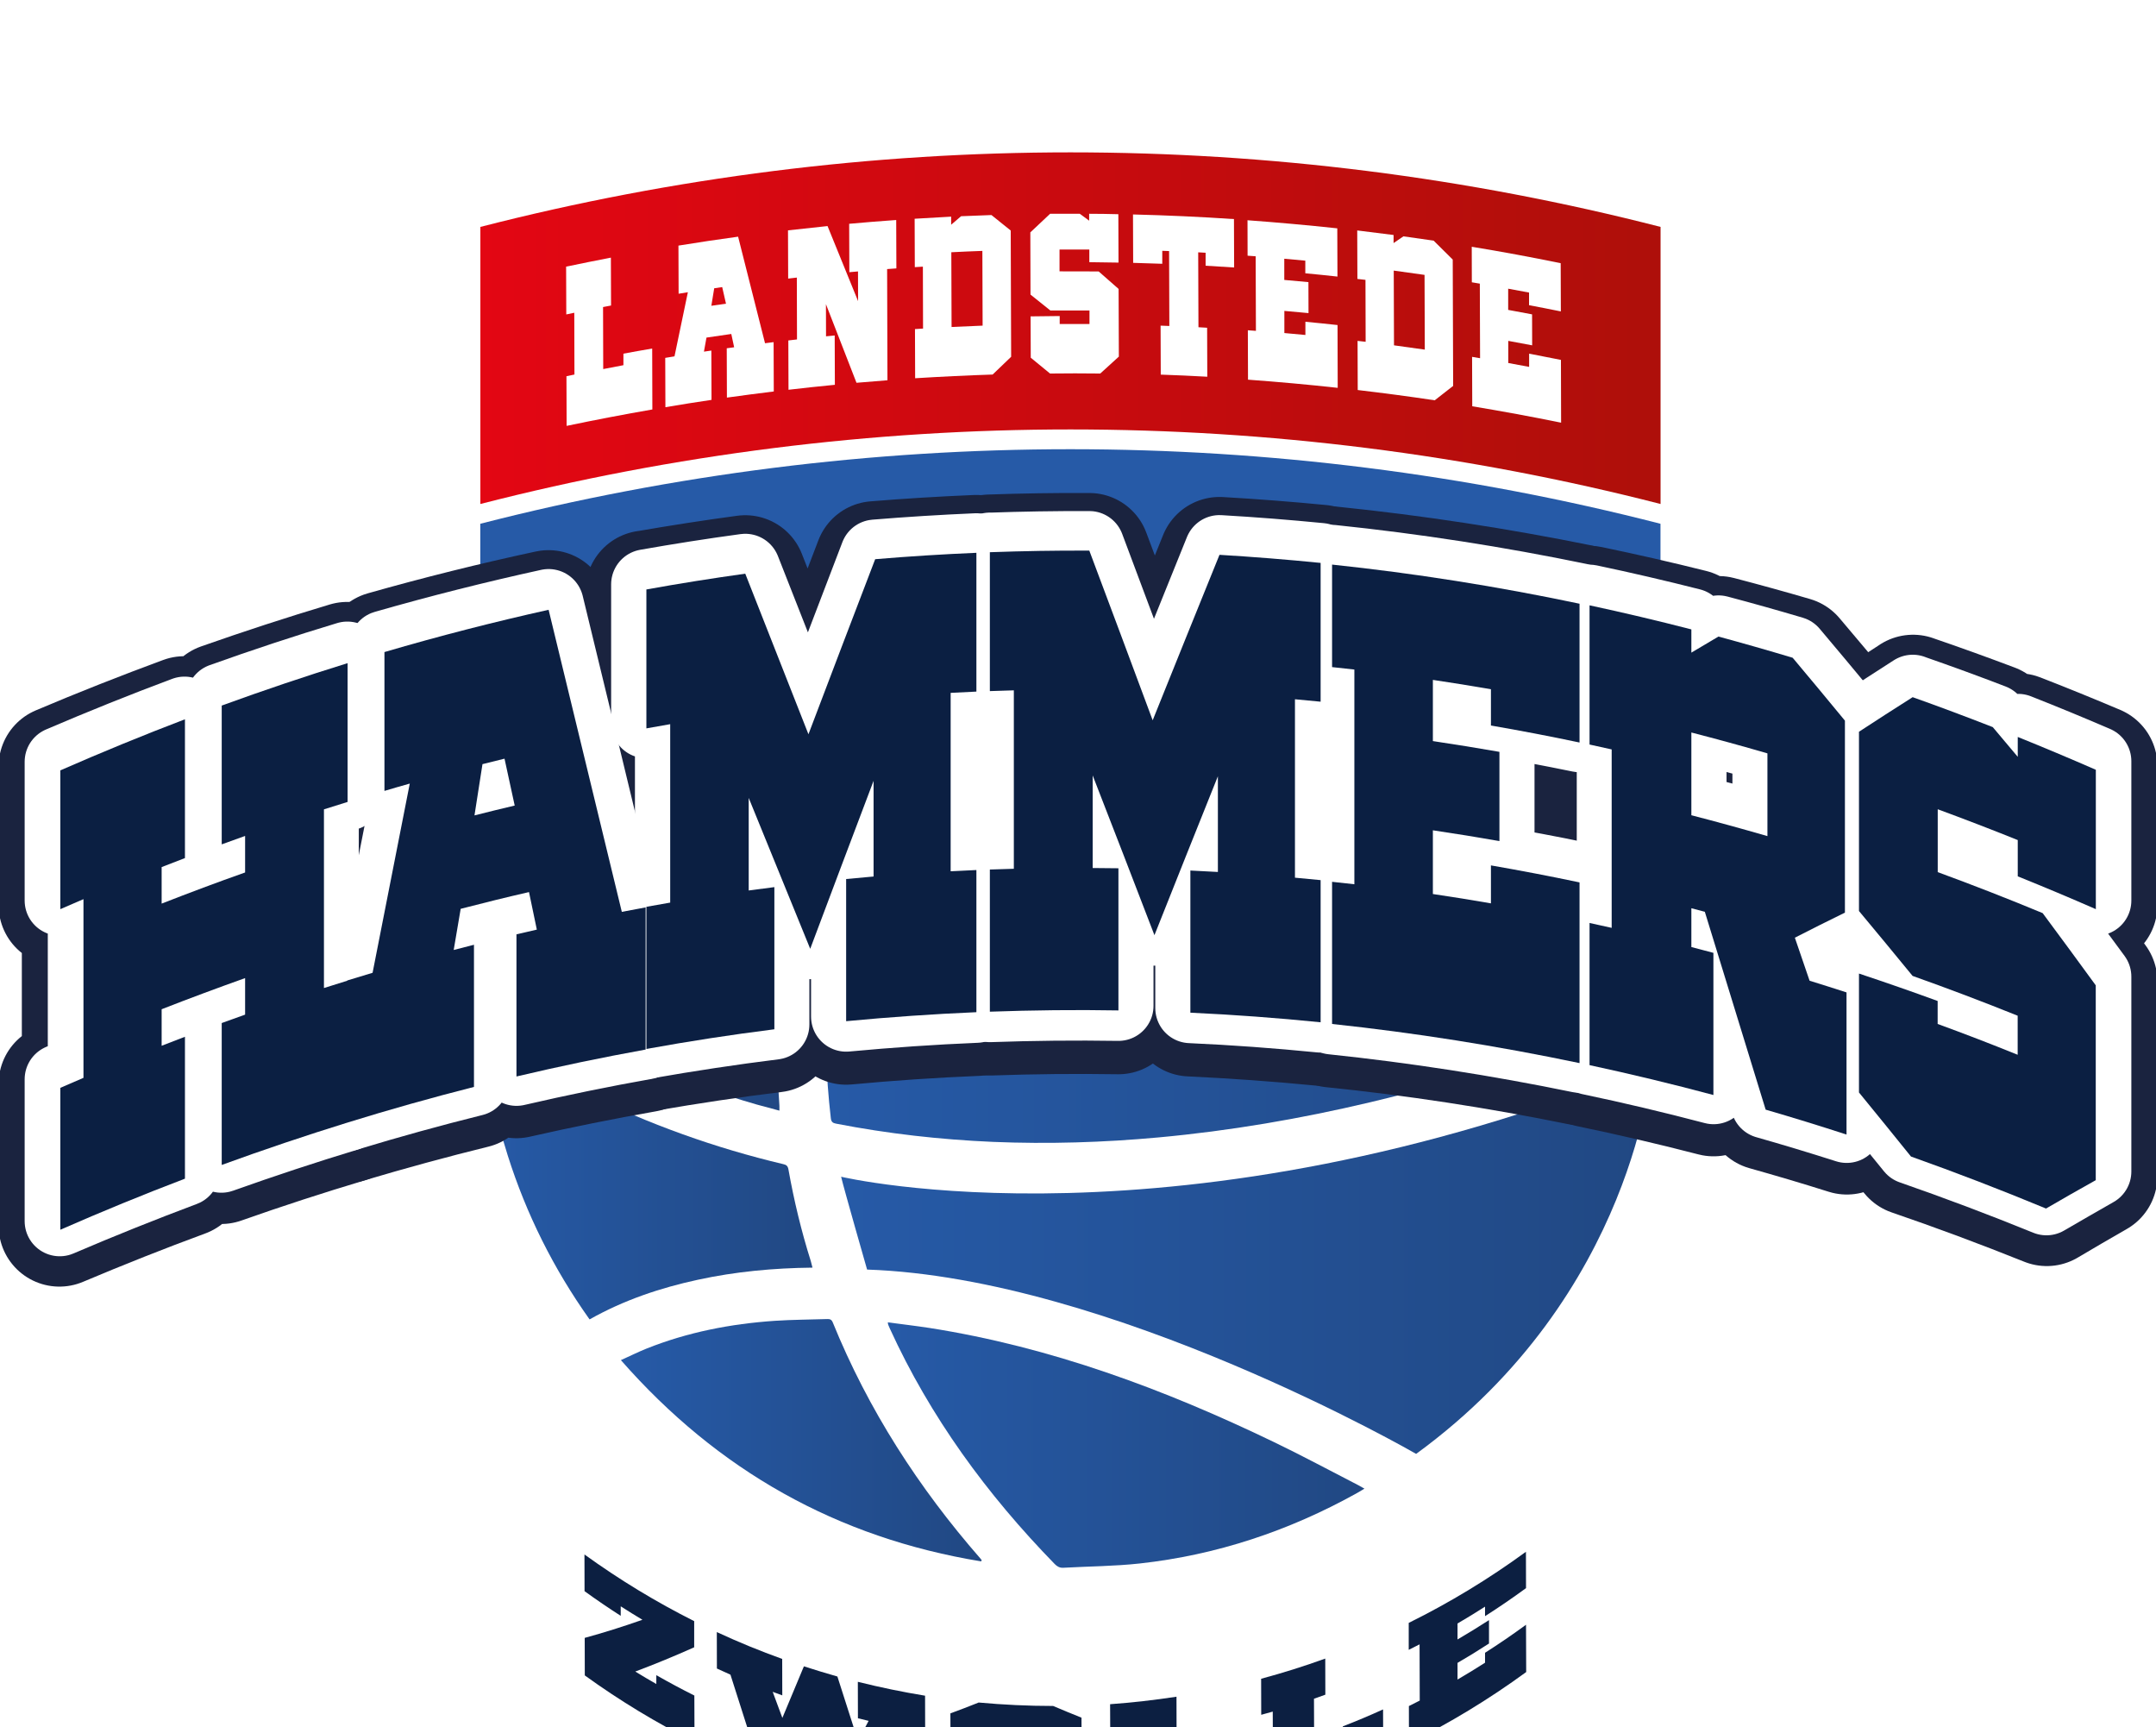 <?xml version="1.0" encoding="UTF-8"?>
<svg id="Laag_1" data-name="Laag 1" xmlns="http://www.w3.org/2000/svg" xmlns:xlink="http://www.w3.org/1999/xlink" viewBox="0 0 256.23 205.2">
  <defs>
    <style>
      .cls-1 {
        fill: #0c1f41;
      }

      .cls-2, .cls-3, .cls-4 {
        fill: #fff;
      }

      .cls-5 {
        fill: url(#Naamloos_verloop_118);
      }

      .cls-6 {
        fill: url(#Nieuwe_verloopstaal_2-5);
      }

      .cls-7 {
        fill: url(#Nieuwe_verloopstaal_2-2);
      }

      .cls-8 {
        stroke: #1a233f;
        stroke-width: 14.45px;
      }

      .cls-8, .cls-9 {
        fill: #0b1f42;
      }

      .cls-8, .cls-4 {
        stroke-linecap: round;
        stroke-linejoin: round;
      }

      .cls-3 {
        filter: url(#drop-shadow-1);
      }

      .cls-10 {
        fill: url(#Nieuwe_verloopstaal_2-3);
      }

      .cls-11 {
        fill: url(#Nieuwe_verloopstaal_2-6);
      }

      .cls-12 {
        fill: url(#Nieuwe_verloopstaal_2-4);
      }

      .cls-13 {
        fill: #265aa7;
      }

      .cls-14 {
        fill: url(#Nieuwe_verloopstaal_2);
      }

      .cls-4 {
        stroke: #fff;
        stroke-width: 8.34px;
      }
    </style>
    <filter id="drop-shadow-1" filterUnits="userSpaceOnUse">
      <feOffset dx="0" dy="0"/>
      <feGaussianBlur result="blur" stdDeviation="3.84"/>
      <feFlood flood-color="#1d1d1b" flood-opacity=".75"/>
      <feComposite in2="blur" operator="in"/>
      <feComposite in="SourceGraphic"/>
    </filter>
    <linearGradient id="Nieuwe_verloopstaal_2" data-name="Nieuwe verloopstaal 2" x1="98.14" y1="105.58" x2="197.26" y2="105.58" gradientUnits="userSpaceOnUse">
      <stop offset="0" stop-color="#265aa7"/>
      <stop offset="1" stop-color="#214883"/>
    </linearGradient>
    <linearGradient id="Nieuwe_verloopstaal_2-2" data-name="Nieuwe verloopstaal 2" x1="57.13" y1="106.97" x2="92.86" y2="106.97" xlink:href="#Nieuwe_verloopstaal_2"/>
    <linearGradient id="Nieuwe_verloopstaal_2-3" data-name="Nieuwe verloopstaal 2" x1="105.51" y1="171.69" x2="162.16" y2="171.69" xlink:href="#Nieuwe_verloopstaal_2"/>
    <linearGradient id="Nieuwe_verloopstaal_2-4" data-name="Nieuwe verloopstaal 2" x1="57.37" y1="139.62" x2="96.55" y2="139.62" xlink:href="#Nieuwe_verloopstaal_2"/>
    <linearGradient id="Nieuwe_verloopstaal_2-5" data-name="Nieuwe verloopstaal 2" x1="73.79" y1="171.12" x2="116.67" y2="171.12" xlink:href="#Nieuwe_verloopstaal_2"/>
    <linearGradient id="Nieuwe_verloopstaal_2-6" data-name="Nieuwe verloopstaal 2" x1="99.96" y1="149.7" x2="196.28" y2="149.7" xlink:href="#Nieuwe_verloopstaal_2"/>
    <linearGradient id="Naamloos_verloop_118" data-name="Naamloos verloop 118" x1="57.09" y1="38.99" x2="197.35" y2="38.99" gradientUnits="userSpaceOnUse">
      <stop offset="0" stop-color="#e30613"/>
      <stop offset="1" stop-color="#ae0f0a"/>
    </linearGradient>
  </defs>
  <g>
    <path class="cls-3" d="M203.15,117.09V20.25s-35.33-8.63-76.03-8.63c-43.73,0-70.99,8.21-77.13,9.52h0v18.63h0s.11,73.77,.11,73.77h.1c-.06,1.2-.09,2.41-.09,3.62,0,42.25,34.25,76.49,76.49,76.49s76.46-34.51,76.49-76.49"/>
    <path class="cls-13" d="M197.34,128.62c-46.01-13.1-94.25-14.39-140.26-3.86V62.23c46.01-11.81,94.25-11.81,140.26,0v66.39Z"/>
    <g>
      <path class="cls-14" d="M98.86,111.15c.57,.05,1.11,.1,1.66,.14,5.31,.39,10.51-.3,15.63-1.64,10.51-2.74,19.73-7.92,28.04-14.83,2.72-2.26,5.28-4.7,8.04-6.91,5.96-4.77,12.54-8.43,19.88-10.62,3.73-1.12,7.54-1.76,11.43-1.92,.41-.02,.65,.12,.88,.45,5.99,8.53,9.94,17.9,11.77,28.17,.89,5,1.19,10.03,1.02,15.1-.02,.53-.18,.79-.68,.99-10.95,4.44-22.14,8.14-33.64,10.87-8.31,1.97-16.71,3.41-25.22,4.19-6.54,.6-13.09,.8-19.65,.53-6.27-.27-12.5-.97-18.67-2.17-.38-.07-.56-.21-.61-.64-.59-5.09-.75-10.2-.46-15.31,.11-1.99,.32-3.98,.49-5.96,.01-.13,.05-.25,.08-.43Z"/>
      <path class="cls-7" d="M92.64,131.96c-.93-.25-1.82-.48-2.71-.73-9.05-2.6-17.66-6.23-25.57-11.38-2.37-1.54-4.57-3.33-6.85-5-.29-.21-.39-.46-.38-.82,.34-10.7,2.98-20.79,7.93-30.28,.29-.55,.6-1.1,.96-1.77,.12,.28,.19,.46,.26,.63,2.38,6.19,5.57,11.9,10.07,16.82,4.37,4.78,9.57,8.29,15.78,10.25,.79,.25,.79,.26,.69,1.1-.48,4.25-.71,8.52-.61,12.8,.06,2.6,.28,5.2,.42,7.8,0,.17,0,.33,0,.58Z"/>
      <path class="cls-10" d="M105.51,157.11c1.7,.23,3.34,.42,4.97,.67,14.38,2.26,27.86,7.26,40.91,13.55,3.37,1.62,6.67,3.4,10,5.11,.23,.12,.45,.25,.77,.43-.37,.22-.66,.39-.95,.56-8.04,4.46-16.6,7.32-25.75,8.33-3.01,.33-6.06,.34-9.1,.51-.41,.02-.71-.14-1-.43-8.06-8.27-14.8-17.47-19.62-28.02-.06-.14-.13-.28-.18-.42-.02-.05-.02-.11-.05-.29Z"/>
      <path class="cls-12" d="M70.06,156.75c-4.27-6.01-7.5-12.47-9.71-19.44-1.52-4.79-2.51-9.68-2.97-14.83,.42,.29,.72,.51,1.03,.72,7.03,4.93,14.67,8.67,22.74,11.57,3.92,1.41,7.91,2.59,11.96,3.55,.36,.08,.52,.23,.59,.62,.66,3.69,1.53,7.32,2.66,10.9,.07,.23,.12,.47,.2,.77-4.62,.05-9.15,.47-13.62,1.44-4.48,.97-8.79,2.41-12.87,4.71Z"/>
      <path class="cls-6" d="M116.6,185.51c-17.09-2.8-31.29-10.78-42.81-23.91,1.07-.48,2.03-.96,3.02-1.36,4.9-1.96,10.01-2.95,15.25-3.31,2.08-.14,4.18-.14,6.26-.21,.32-.01,.51,.06,.65,.4,4.22,10.38,10.21,19.66,17.57,28.08,.05,.05,.08,.12,.13,.18-.02,.04-.05,.09-.07,.13Z"/>
      <path class="cls-11" d="M99.96,139.81s40,9.54,96.33-13.16c0,0-1.94,27.11-27.99,46.09,0,0-36.2-20.92-65.25-21.9,0,0-2.74-9.54-3.09-11.04Z"/>
    </g>
    <path class="cls-5" d="M197.35,59.88c-46.01-11.81-94.25-11.81-140.26,0V26.96c46.01-11.81,94.25-11.81,140.26,0,0,10.98,0,21.95,0,32.93Z"/>
    <g>
      <path class="cls-2" d="M67.29,31.68c1.77-.37,3.54-.73,5.31-1.07,0,1.9,.01,3.79,.02,5.69-.32,.06-.63,.12-.95,.18,0,2.46,.02,4.91,.02,7.37,.8-.16,1.6-.31,2.4-.46,0-.46,0-.91,0-1.37,1.14-.21,2.28-.42,3.42-.61,0,2.41,.02,4.83,.02,7.24-3.4,.59-6.8,1.24-10.19,1.95,0-1.97-.01-3.93-.02-5.9,.32-.07,.63-.13,.95-.2,0-2.45-.02-4.9-.02-7.34-.32,.07-.63,.13-.95,.2,0-1.9-.01-3.79-.02-5.69Z"/>
      <path class="cls-2" d="M80.63,29.18c2.36-.38,4.72-.74,7.09-1.06,1.06,4.22,2.13,8.44,3.2,12.66,.34-.04,.68-.09,1.02-.13,0,1.95,.01,3.91,.02,5.86-1.86,.23-3.71,.47-5.57,.73,0-1.95-.01-3.91-.02-5.86,.29-.04,.59-.08,.88-.12-.11-.53-.23-1.05-.34-1.58-.98,.14-1.97,.28-2.95,.43-.1,.56-.2,1.11-.3,1.67,.29-.04,.58-.09,.88-.13,0,1.95,.01,3.91,.02,5.86-1.83,.27-3.66,.56-5.48,.87,0-1.95-.01-3.91-.02-5.86,.36-.06,.73-.12,1.1-.18,.53-2.54,1.06-5.08,1.59-7.62-.37,.06-.73,.12-1.1,.18,0-1.91-.01-3.81-.02-5.72Zm4.25,5.07c-.11,.69-.23,1.39-.34,2.08,.58-.09,1.16-.17,1.74-.25-.15-.66-.3-1.31-.45-1.97-.32,.05-.64,.09-.95,.14Z"/>
      <path class="cls-2" d="M100.92,26.59c1.86-.17,3.73-.32,5.59-.45,0,1.92,.01,3.83,.02,5.75-.37,.03-.74,.05-1.1,.08,.01,4.4,.03,8.81,.04,13.21-1.23,.09-2.46,.19-3.68,.3-1.21-3.12-2.42-6.24-3.63-9.34,0,1.27,0,2.55,.01,3.82,.34-.03,.68-.07,1.03-.1,0,1.95,.01,3.91,.02,5.86-1.84,.18-3.67,.37-5.51,.59,0-1.95-.01-3.91-.02-5.86,.34-.04,.68-.08,1.03-.12,0-2.45-.02-4.9-.02-7.35-.34,.04-.68,.08-1.03,.12,0-1.91-.01-3.82-.02-5.73,1.57-.18,3.13-.35,4.7-.51,1.21,2.97,2.42,5.94,3.63,8.92,0-1.18,0-2.35-.01-3.53-.34,.03-.69,.06-1.03,.09,0-1.92-.01-3.83-.02-5.75Z"/>
      <path class="cls-2" d="M108.7,25.99c1.45-.09,2.9-.17,4.34-.25,0,.32,0,.64,0,.96,.39-.34,.79-.68,1.18-1.01,1.2-.05,2.41-.1,3.61-.14,.76,.61,1.53,1.22,2.29,1.84,.02,5,.03,10,.05,15-.74,.7-1.47,1.4-2.2,2.11-3.07,.1-6.14,.25-9.21,.44,0-1.95-.01-3.89-.02-5.84,.32-.02,.64-.04,.96-.06,0-2.45-.02-4.91-.02-7.36-.32,.02-.64,.04-.96,.06,0-1.92-.01-3.83-.02-5.75Zm4.36,3.98c0,2.96,.02,5.92,.03,8.88,1.23-.06,2.46-.11,3.69-.16,0-2.96-.02-5.92-.03-8.88-1.23,.04-2.46,.1-3.69,.16Z"/>
      <path class="cls-2" d="M124.79,25.4c1.18-.01,2.36-.01,3.54,0,.37,.27,.74,.55,1.11,.82,0-.27,0-.55,0-.82,1.16,0,2.31,.02,3.47,.05,0,1.92,.01,3.83,.02,5.75-1.16-.02-2.31-.04-3.47-.05,0-.5,0-1,0-1.5-1.18,0-2.36,0-3.54,0,0,.86,0,1.73,0,2.59,1.55,0,3.1,0,4.65,.01,.79,.69,1.58,1.38,2.37,2.08,0,2.68,.02,5.36,.03,8.04-.73,.67-1.47,1.34-2.21,2.01-1.99-.02-3.98-.03-5.97,0-.76-.63-1.53-1.25-2.29-1.88,0-1.64-.01-3.27-.02-4.91,1.15-.02,2.31-.03,3.46-.04,0,.32,0,.63,0,.95,1.18,0,2.36,0,3.54,0,0-.54,0-1.07,0-1.61-1.55-.01-3.1-.01-4.65,0-.79-.63-1.58-1.26-2.36-1.89,0-2.46-.02-4.93-.02-7.39,.78-.74,1.57-1.48,2.35-2.21Z"/>
      <path class="cls-2" d="M134.64,25.48c4.01,.1,8.01,.28,12.01,.55,0,1.92,.01,3.83,.02,5.75-1.13-.07-2.26-.14-3.39-.21,0-.51,0-1.03,0-1.54-.29-.02-.59-.03-.88-.05,0,2.97,.02,5.94,.03,8.9,.34,.02,.69,.04,1.03,.06,0,1.94,.01,3.88,.02,5.82-1.84-.1-3.68-.19-5.53-.25,0-1.94-.01-3.88-.02-5.82,.35,.01,.69,.03,1.04,.04,0-2.97-.02-5.94-.03-8.9-.27-.01-.54-.02-.81-.03,0,.51,0,1.03,0,1.54-1.15-.04-2.31-.08-3.46-.11,0-1.92-.01-3.83-.02-5.75Z"/>
      <path class="cls-2" d="M148.27,26.17c3.56,.26,7.11,.58,10.66,.96,0,1.91,.01,3.82,.02,5.73-1.27-.14-2.55-.27-3.82-.39,0-.5,0-1,0-1.5-.83-.08-1.67-.16-2.5-.23,0,.84,0,1.68,0,2.52,.96,.08,1.91,.17,2.87,.26,0,1.23,0,2.45,.01,3.68-.96-.09-1.91-.18-2.87-.26,0,.88,0,1.75,0,2.63,.83,.07,1.67,.15,2.5,.23,0-.52,0-1.04,0-1.57,1.27,.12,2.55,.25,3.82,.39,0,2.49,.02,4.97,.02,7.46-3.55-.39-7.1-.71-10.66-.97,0-1.96-.01-3.91-.02-5.87,.32,.02,.64,.05,.96,.07,0-2.95-.02-5.91-.03-8.86-.32-.02-.64-.05-.96-.07,0-1.41,0-2.82-.01-4.23Z"/>
      <path class="cls-2" d="M161.3,27.38c1.44,.17,2.88,.35,4.32,.54,0,.32,0,.64,0,.96,.39-.27,.78-.53,1.17-.8,1.2,.16,2.39,.33,3.59,.51,.76,.75,1.51,1.5,2.27,2.25,.02,5,.03,10.01,.05,15.01-.73,.57-1.46,1.14-2.19,1.71-3.05-.46-6.1-.86-9.15-1.22,0-1.95-.01-3.9-.02-5.84,.32,.04,.64,.08,.96,.11,0-2.45-.02-4.91-.02-7.36-.32-.04-.64-.08-.96-.11,0-1.92-.01-3.83-.02-5.75Zm4.34,4.77c0,2.96,.02,5.92,.03,8.88,1.22,.16,2.44,.33,3.66,.51,0-2.96-.02-5.92-.03-8.88-1.22-.18-2.44-.35-3.66-.51Z"/>
      <path class="cls-2" d="M174.92,29.32c3.53,.58,7.05,1.23,10.56,1.95,0,1.91,.01,3.82,.02,5.73-1.26-.26-2.52-.5-3.78-.74,0-.5,0-1,0-1.5-.82-.16-1.65-.31-2.48-.46,0,.84,0,1.68,0,2.52,.95,.17,1.89,.35,2.84,.53,0,1.23,0,2.45,.01,3.68-.95-.18-1.89-.36-2.84-.53,0,.88,0,1.75,0,2.63,.83,.15,1.65,.3,2.48,.46,0-.52,0-1.04,0-1.57,1.26,.24,2.52,.49,3.78,.74,0,2.49,.02,4.97,.02,7.46-3.51-.72-7.03-1.36-10.56-1.95,0-1.96-.01-3.91-.02-5.87,.32,.05,.63,.11,.95,.16,0-2.95-.02-5.91-.03-8.86-.32-.05-.63-.11-.95-.16,0-1.41,0-2.82-.01-4.23Z"/>
    </g>
  </g>
  <g>
    <g>
      <path class="cls-8" d="M7.06,91.06c4.93-2.09,9.88-4.04,14.84-5.87v16.49c-.93,.34-1.85,.69-2.77,1.04v4.34c3.3-1.25,6.62-2.45,9.94-3.58v-4.34c-.93,.32-1.86,.64-2.78,.97,0-5.5,0-10.99,0-16.49,4.98-1.75,9.97-3.38,14.98-4.88,0,5.5,0,10.99,0,16.49-.94,.28-1.88,.57-2.82,.86,0,7.08,0,14.16,0,21.23,.94-.29,1.88-.57,2.82-.86,0,5.62,0,11.24,0,16.86-5.01,1.5-10,3.12-14.98,4.88,0-5.62,0-11.24,0-16.86,.93-.33,1.85-.65,2.78-.97v-4.34c-3.32,1.14-6.63,2.33-9.94,3.58v4.34c.92-.35,1.85-.7,2.77-1.04v16.86c-4.97,1.83-9.91,3.79-14.84,5.87,0-5.62,0-11.24,0-16.86,.92-.39,1.84-.77,2.76-1.15v-21.23c-.92,.38-1.84,.76-2.76,1.15,0-5.5,0-10.99,0-16.49Z"/>
      <path class="cls-8" d="M45.67,77.45c6.49-1.84,13-3.46,19.52-4.86,2.9,11.94,5.8,23.92,8.7,35.95,.94-.17,1.89-.34,2.83-.51,0,5.63,0,11.26,0,16.89-5.13,.9-10.25,1.93-15.36,3.09,0-5.63,0-11.26,0-16.89,.81-.18,1.61-.36,2.42-.54-.31-1.49-.62-2.98-.93-4.47-2.71,.6-5.42,1.25-8.12,1.93-.28,1.63-.55,3.26-.83,4.89,.81-.2,1.61-.41,2.42-.6,0,5.63,0,11.26,0,16.89-5.04,1.24-10.06,2.61-15.07,4.1v-16.89c1-.3,2-.59,3.01-.88,1.47-7.49,2.95-14.97,4.42-22.44-1,.27-2.01,.55-3.01,.84v-16.49Zm11.65,13.43c-.32,2.03-.63,4.06-.95,6.09,1.59-.39,3.19-.77,4.79-1.14-.4-1.86-.81-3.72-1.21-5.58-.88,.2-1.75,.41-2.63,.62Z"/>
      <path class="cls-8" d="M76.8,70.26c3.92-.68,7.84-1.29,11.77-1.82,2.5,6.34,5,12.71,7.51,19.11,2.64-6.96,5.29-13.89,7.93-20.78,4.01-.33,8.02-.57,12.03-.74v16.49c-1.02,.04-2.04,.09-3.06,.14v21.2c1.02-.05,2.04-.1,3.06-.14v16.89c-5.16,.21-10.32,.56-15.48,1.04,0-5.63,0-11.26,0-16.89,1.09-.1,2.17-.2,3.26-.29,0-3.79,0-7.58,0-11.37-2.51,6.61-5.02,13.26-7.53,19.93-2.44-6.02-4.88-12.01-7.32-17.96v11c1.02-.14,2.03-.26,3.05-.39v16.89c-5.08,.62-10.15,1.38-15.22,2.26,0-5.63,0-11.26,0-16.89,.94-.16,1.89-.33,2.83-.48,0-7.07,0-14.13,0-21.2-.94,.16-1.89,.32-2.83,.48,0-5.5,0-10.99,0-16.49Z"/>
      <path class="cls-8" d="M117.63,65.98c3.94-.14,7.88-.2,11.83-.18,2.51,6.69,5.02,13.4,7.53,20.15,2.65-6.59,5.3-13.15,7.94-19.68,4.01,.23,8.02,.54,12.02,.93,0,5.5,0,10.99,0,16.49-1.02-.1-2.03-.19-3.05-.28,0,7.07,0,14.13,0,21.2,1.02,.09,2.03,.18,3.05,.28,0,5.63,0,11.26,0,16.89-5.16-.5-10.32-.87-15.48-1.11,0-5.63,0-11.26,0-16.89,1.09,.05,2.18,.1,3.27,.17,0-3.79,0-7.58,0-11.37-2.51,6.26-5.03,12.56-7.54,18.89-2.44-6.36-4.89-12.68-7.34-18.98,0,3.67,0,7.34,0,11,1.02,0,2.04,.02,3.06,.03v16.89c-5.09-.08-10.19-.03-15.28,.15,0-5.63,0-11.26,0-16.89,.95-.03,1.9-.06,2.85-.09,0-7.07,0-14.13,0-21.2-.95,.02-1.9,.05-2.85,.09,0-5.5,0-10.99,0-16.49Z"/>
      <path class="cls-8" d="M158.31,67.4c9.83,1.01,19.64,2.51,29.42,4.49,0,5.5,0,10.99,0,16.49-3.51-.71-7.02-1.36-10.53-1.95,0-1.44,0-2.87,0-4.31-2.3-.38-4.6-.74-6.9-1.07,0,2.42,0,4.85,0,7.27,2.64,.38,5.28,.79,7.91,1.24,0,3.53,0,7.07,0,10.6-2.63-.45-5.27-.86-7.91-1.24,0,2.52,0,5.05,0,7.57,2.3,.33,4.6,.69,6.9,1.07,0-1.5,0-3.01,0-4.51,3.52,.59,7.03,1.24,10.53,1.95,0,7.16,0,14.31,0,21.47-9.77-1.99-19.59-3.49-29.42-4.49,0-5.63,0-11.26,0-16.89,.88,.09,1.77,.18,2.65,.28,0-8.5,0-17,0-25.51-.88-.1-1.77-.19-2.65-.28,0-4.06,0-8.12,0-12.18Z"/>
      <path class="cls-8" d="M188.93,72.08c4.04,.84,8.08,1.76,12.11,2.77v2.76c1.08-.65,2.15-1.3,3.23-1.94,2.95,.77,5.89,1.58,8.83,2.44,2.07,2.45,4.15,4.91,6.21,7.4,0,7.6,0,15.21,0,22.81-1.98,.99-3.97,2-5.96,3.04,.58,1.7,1.17,3.4,1.75,5.1,1.47,.44,2.93,.89,4.39,1.35,0,5.63,0,11.26,0,16.89-3.2-1.01-6.41-1.96-9.62-2.86-2.41-7.84-4.82-15.66-7.24-23.44-.53-.14-1.07-.27-1.6-.41v4.61c.87,.22,1.75,.44,2.62,.67,0,5.63,0,11.26,0,16.89-4.9-1.27-9.81-2.41-14.73-3.43,0-5.63,0-11.26,0-16.89,.88,.18,1.76,.37,2.63,.56,0-7.07,0-14.13,0-21.2-.88-.19-1.75-.38-2.63-.56,0-5.52,0-11.04,0-16.56Zm12.11,15.02v9.83c3.02,.75,6.04,1.56,9.05,2.4,0-3.28,0-6.55,0-9.83-3.01-.85-6.03-1.65-9.05-2.4Z"/>
      <path class="cls-8" d="M227.35,82.64c3.19,1.09,6.37,2.24,9.55,3.44,.99,1.16,1.98,2.33,2.97,3.5,0-.79,0-1.57,0-2.36,3.11,1.21,6.21,2.47,9.3,3.78,0,5.52,0,11.04,0,16.56-3.09-1.31-6.19-2.57-9.3-3.78,0-1.44,0-2.87,0-4.31-3.17-1.23-6.35-2.41-9.53-3.54,0,2.49,0,4.98,0,7.47,4.18,1.48,8.35,3.05,12.5,4.71,2.11,2.81,4.22,5.64,6.33,8.49,0,7.72,0,15.43,0,23.15-1.97,1.13-3.95,2.28-5.92,3.45-5.34-2.14-10.7-4.14-16.08-5.98-2.06-2.53-4.13-5.05-6.19-7.54,0-4.71,0-9.42,0-14.13,3.13,1,6.25,2.06,9.37,3.16,0,.91,0,1.82,0,2.73,3.18,1.13,6.36,2.31,9.53,3.54,0-1.55,0-3.1,0-4.64-4.16-1.62-8.33-3.14-12.52-4.58-2.12-2.57-4.25-5.11-6.38-7.64,0-7.1,0-14.2,0-21.3,2.13-1.42,4.26-2.81,6.38-4.18Z"/>
    </g>
    <g>
      <path class="cls-4" d="M7.1,90.51c4.92-2.11,9.87-4.1,14.83-5.95,0,5.5,0,10.99,0,16.49-.92,.35-1.85,.7-2.77,1.05,0,1.45,0,2.89,0,4.34,3.3-1.27,6.61-2.48,9.93-3.63,0-1.45,0-2.89,0-4.34-.93,.32-1.85,.65-2.78,.98,0-5.5,0-10.99,0-16.49,4.97-1.78,9.96-3.43,14.97-4.94,0,5.5,0,10.99,0,16.49-.94,.28-1.88,.57-2.81,.87,0,7.08,0,14.16,0,21.23,.94-.29,1.88-.58,2.81-.87,0,5.62,0,11.24,0,16.86-5.01,1.52-10,3.17-14.97,4.94,0-5.62,0-11.24,0-16.86,.93-.33,1.85-.66,2.78-.98,0-1.45,0-2.89,0-4.34-3.32,1.15-6.63,2.36-9.93,3.63,0,1.45,0,2.89,0,4.34,.92-.35,1.85-.7,2.77-1.05,0,5.62,0,11.24,0,16.86-4.96,1.86-9.91,3.84-14.83,5.95,0-5.62,0-11.24,0-16.86,.92-.39,1.83-.78,2.75-1.17,0-7.08,0-14.16,0-21.23-.92,.38-1.84,.77-2.75,1.17,0-5.5,0-10.99,0-16.49Z"/>
      <path class="cls-4" d="M45.68,76.71c6.48-1.86,12.99-3.5,19.52-4.93,2.9,11.93,5.8,23.91,8.7,35.93,.94-.18,1.89-.35,2.83-.52,0,5.63,0,11.26,0,16.89-5.13,.91-10.25,1.96-15.35,3.14,0-5.63,0-11.26,0-16.89,.81-.19,1.61-.37,2.42-.55-.31-1.49-.62-2.98-.93-4.47-2.71,.61-5.42,1.26-8.12,1.95-.28,1.63-.55,3.26-.83,4.89,.81-.21,1.61-.41,2.42-.61v16.89c-5.03,1.25-10.06,2.64-15.06,4.16,0-5.63,0-11.26,0-16.89,1-.3,2-.6,3.01-.89,1.47-7.5,2.95-14.98,4.42-22.46-1,.28-2.01,.56-3.01,.85,0-5.5,0-10.99,0-16.49Zm11.65,13.39c-.32,2.03-.63,4.06-.95,6.09,1.59-.4,3.19-.78,4.79-1.15-.4-1.86-.81-3.72-1.21-5.57-.88,.21-1.75,.42-2.63,.63Z"/>
      <path class="cls-4" d="M76.8,69.43c3.92-.69,7.84-1.31,11.77-1.84,2.5,6.33,5,12.7,7.51,19.1,2.64-6.97,5.29-13.89,7.93-20.79,4.01-.33,8.02-.58,12.03-.75v16.49c-1.02,.04-2.04,.09-3.06,.14,0,7.07,0,14.13,0,21.2,1.02-.05,2.04-.1,3.06-.14v16.89c-5.16,.21-10.32,.57-15.48,1.05,0-5.63,0-11.26,0-16.89,1.09-.1,2.17-.2,3.26-.29,0-3.79,0-7.58,0-11.37-2.51,6.61-5.02,13.26-7.53,19.94-2.44-6.01-4.88-12-7.32-17.95,0,3.67,0,7.34,0,11,1.02-.14,2.03-.27,3.05-.39v16.89c-5.08,.63-10.15,1.4-15.22,2.29,0-5.63,0-11.26,0-16.89,.94-.17,1.89-.33,2.83-.49,0-7.07,0-14.13,0-21.2-.94,.16-1.89,.32-2.83,.49,0-5.5,0-10.99,0-16.49Z"/>
      <path class="cls-4" d="M117.63,65.08c3.94-.14,7.88-.2,11.83-.19,2.51,6.69,5.02,13.4,7.53,20.15,2.65-6.59,5.3-13.15,7.94-19.67,4.01,.23,8.02,.55,12.02,.94v16.49c-1.02-.1-2.03-.2-3.05-.29,0,7.07,0,14.13,0,21.2,1.02,.09,2.03,.19,3.05,.29v16.89c-5.16-.51-10.32-.89-15.48-1.12,0-5.63,0-11.26,0-16.89,1.09,.05,2.18,.11,3.27,.17,0-3.79,0-7.58,0-11.37-2.51,6.26-5.03,12.56-7.54,18.88-2.44-6.36-4.89-12.68-7.34-18.98,0,3.67,0,7.34,0,11,1.02,0,2.04,.02,3.06,.03,0,5.63,0,11.26,0,16.89-5.09-.08-10.19-.03-15.28,.15,0-5.63,0-11.26,0-16.89,.95-.03,1.9-.06,2.85-.09,0-7.07,0-14.13,0-21.2-.95,.02-1.9,.05-2.85,.09,0-5.5,0-10.99,0-16.49Z"/>
      <path class="cls-4" d="M158.31,66.53c9.83,1.02,19.64,2.54,29.41,4.56,0,5.5,0,10.99,0,16.49-3.51-.72-7.02-1.38-10.53-1.98,0-1.44,0-2.87,0-4.31-2.3-.39-4.6-.75-6.9-1.09,0,2.42,0,4.85,0,7.27,2.64,.38,5.27,.8,7.91,1.26,0,3.53,0,7.07,0,10.6-2.63-.46-5.27-.87-7.91-1.26,0,2.52,0,5.05,0,7.57,2.3,.33,4.6,.7,6.9,1.09,0-1.5,0-3.01,0-4.51,3.51,.6,7.03,1.25,10.53,1.98,0,7.16,0,14.31,0,21.47-9.77-2.01-19.58-3.53-29.41-4.56,0-5.63,0-11.26,0-16.89,.88,.09,1.77,.19,2.65,.29,0-8.5,0-17,0-25.51-.88-.1-1.77-.2-2.65-.29,0-4.06,0-8.12,0-12.18Z"/>
      <path class="cls-4" d="M188.92,71.26c4.04,.85,8.08,1.79,12.1,2.81,0,.92,0,1.84,0,2.76,1.08-.65,2.15-1.29,3.22-1.92,2.95,.78,5.89,1.61,8.83,2.48,2.07,2.45,4.14,4.93,6.21,7.43v22.81c-1.98,.98-3.97,1.99-5.95,3.01,.58,1.7,1.17,3.4,1.75,5.1,1.46,.44,2.93,.9,4.39,1.37,0,5.63,0,11.26,0,16.89-3.2-1.02-6.4-1.99-9.61-2.9-2.41-7.85-4.82-15.68-7.23-23.47-.53-.14-1.07-.28-1.6-.41,0,1.54,0,3.07,0,4.61,.87,.22,1.75,.45,2.62,.68,0,5.63,0,11.26,0,16.89-4.9-1.29-9.8-2.45-14.72-3.48v-16.89c.88,.18,1.76,.37,2.63,.57v-21.2c-.88-.19-1.75-.38-2.63-.57v-16.56Zm12.1,15.05c0,3.28,0,6.55,0,9.83,3.02,.76,6.03,1.58,9.04,2.44,0-3.28,0-6.55,0-9.83-3.01-.86-6.02-1.67-9.04-2.44Z"/>
      <path class="cls-4" d="M227.33,81.97c3.19,1.11,6.37,2.27,9.54,3.49,.99,1.17,1.98,2.34,2.97,3.51,0-.79,0-1.57,0-2.36,3.1,1.22,6.2,2.5,9.29,3.83,0,5.52,0,11.04,0,16.56-3.09-1.33-6.19-2.6-9.29-3.83,0-1.44,0-2.87,0-4.31-3.17-1.25-6.34-2.45-9.52-3.59,0,2.49,0,4.98,0,7.47,4.18,1.5,8.34,3.09,12.49,4.77,2.11,2.82,4.22,5.66,6.32,8.53,0,7.72,0,15.43,0,23.15-1.97,1.12-3.94,2.26-5.92,3.41-5.33-2.17-10.69-4.19-16.07-6.06-2.06-2.54-4.12-5.07-6.19-7.57v-14.13c3.13,1.02,6.25,2.08,9.36,3.2,0,.91,0,1.82,0,2.73,3.18,1.14,6.36,2.34,9.52,3.59,0-1.55,0-3.1,0-4.64-4.16-1.64-8.33-3.19-12.51-4.64-2.12-2.58-4.25-5.13-6.38-7.67v-21.3c2.13-1.41,4.25-2.79,6.38-4.15Z"/>
    </g>
    <g>
      <path class="cls-9" d="M7.17,91.53c4.91-2.15,9.85-4.18,14.81-6.07,0,5.5,0,10.99,0,16.49-.92,.35-1.85,.71-2.77,1.07,0,1.45,0,2.89,0,4.34,3.3-1.29,6.6-2.53,9.92-3.7,0-1.45,0-2.89,0-4.34-.93,.33-1.85,.66-2.78,1,0-5.5,0-10.99,0-16.49,4.97-1.81,9.95-3.49,14.96-5.04,0,5.5,0,10.99,0,16.49-.94,.29-1.87,.58-2.81,.88,0,7.08,0,14.16,0,21.23,.94-.3,1.87-.59,2.81-.88,0,5.62,0,11.24,0,16.86-5,1.55-9.99,3.23-14.96,5.04,0-5.62,0-11.24,0-16.86,.93-.34,1.85-.67,2.78-1,0-1.45,0-2.89,0-4.34-3.31,1.18-6.62,2.41-9.92,3.7,0,1.45,0,2.89,0,4.34,.92-.36,1.84-.72,2.77-1.07,0,5.62,0,11.24,0,16.86-4.96,1.89-9.89,3.91-14.81,6.07,0-5.62,0-11.24,0-16.86,.92-.4,1.83-.8,2.75-1.19v-21.23c-.92,.39-1.83,.79-2.75,1.19,0-5.5,0-10.99,0-16.49Z"/>
      <path class="cls-9" d="M45.7,77.47c6.48-1.9,12.98-3.57,19.5-5.02,2.9,11.92,5.79,23.88,8.7,35.89,.94-.18,1.89-.36,2.83-.53,0,5.63,0,11.26,0,16.89-5.13,.93-10.24,1.99-15.35,3.2,0-5.63,0-11.26,0-16.89,.81-.19,1.61-.38,2.42-.56-.31-1.49-.62-2.98-.93-4.46-2.71,.62-5.41,1.29-8.12,1.99-.28,1.63-.55,3.26-.83,4.89,.8-.21,1.61-.42,2.41-.62,0,5.63,0,11.26,0,16.89-5.03,1.28-10.05,2.69-15.05,4.24v-16.89c1-.31,2-.61,3-.91,1.47-7.51,2.94-15,4.42-22.48-1,.28-2.01,.57-3.01,.87,0-5.5,0-10.99,0-16.49Zm11.64,13.32c-.32,2.03-.63,4.06-.95,6.09,1.59-.4,3.19-.8,4.78-1.17-.4-1.86-.81-3.71-1.21-5.57-.88,.21-1.75,.43-2.62,.65Z"/>
      <path class="cls-9" d="M76.8,70.04c3.92-.71,7.84-1.33,11.77-1.88,2.5,6.33,5,12.69,7.51,19.08,2.64-6.97,5.29-13.91,7.93-20.8,4.01-.34,8.01-.59,12.03-.76,0,5.5,0,10.99,0,16.49-1.02,.04-2.04,.09-3.06,.15v21.2c1.02-.05,2.04-.1,3.06-.15,0,5.63,0,11.26,0,16.89-5.16,.22-10.32,.58-15.48,1.07,0-5.63,0-11.26,0-16.89,1.09-.11,2.17-.2,3.26-.3,0-3.79,0-7.58,0-11.37-2.51,6.62-5.02,13.27-7.53,19.96-2.44-6.01-4.88-11.99-7.31-17.93v11c1.02-.14,2.03-.27,3.05-.4,0,5.63,0,11.26,0,16.89-5.08,.64-10.15,1.42-15.21,2.34,0-5.63,0-11.26,0-16.89,.94-.17,1.89-.34,2.83-.5,0-7.07,0-14.13,0-21.2-.94,.16-1.89,.33-2.83,.5,0-5.5,0-10.99,0-16.49Z"/>
      <path class="cls-9" d="M117.63,65.61c3.94-.14,7.88-.21,11.83-.19,2.51,6.69,5.02,13.4,7.53,20.16,2.65-6.59,5.3-13.15,7.94-19.66,4.01,.24,8.02,.56,12.02,.96v16.49c-1.02-.1-2.03-.2-3.05-.29,0,7.07,0,14.13,0,21.2,1.02,.09,2.03,.19,3.05,.29v16.89c-5.15-.52-10.32-.9-15.48-1.14,0-5.63,0-11.26,0-16.89,1.09,.05,2.18,.11,3.27,.17v-11.37c-2.51,6.26-5.03,12.55-7.54,18.88-2.44-6.36-4.89-12.69-7.34-18.98,0,3.67,0,7.34,0,11,1.02,0,2.04,.02,3.06,.03,0,5.63,0,11.26,0,16.89-5.09-.09-10.19-.03-15.28,.15,0-5.63,0-11.26,0-16.89,.95-.03,1.9-.06,2.85-.09,0-7.07,0-14.13,0-21.2-.95,.03-1.9,.06-2.85,.09,0-5.5,0-10.99,0-16.49Z"/>
      <path class="cls-9" d="M158.31,67.08c9.83,1.04,19.64,2.59,29.41,4.65v16.49c-3.5-.74-7.01-1.41-10.53-2.02v-4.31c-2.3-.4-4.6-.77-6.9-1.11,0,2.42,0,4.85,0,7.27,2.64,.39,5.27,.82,7.91,1.28,0,3.53,0,7.07,0,10.6-2.63-.46-5.27-.89-7.91-1.28,0,2.52,0,5.05,0,7.57,2.3,.34,4.6,.71,6.9,1.11v-4.51c3.51,.61,7.02,1.28,10.53,2.02v21.47c-9.77-2.05-19.58-3.6-29.41-4.65,0-5.63,0-11.26,0-16.89,.88,.09,1.77,.19,2.65,.29,0-8.5,0-17,0-25.51-.88-.1-1.77-.2-2.65-.29,0-4.06,0-8.12,0-12.18Z"/>
      <path class="cls-9" d="M188.91,71.92c4.04,.87,8.07,1.82,12.1,2.86,0,.92,0,1.84,0,2.76,1.07-.64,2.15-1.28,3.22-1.91,2.95,.8,5.89,1.64,8.82,2.52,2.07,2.47,4.14,4.95,6.21,7.47,0,7.6,0,15.21,0,22.81-1.98,.97-3.96,1.96-5.95,2.98,.58,1.7,1.17,3.41,1.75,5.11,1.46,.45,2.93,.92,4.39,1.39v16.89c-3.2-1.04-6.4-2.03-9.61-2.96-2.41-7.87-4.82-15.7-7.23-23.51-.53-.14-1.07-.28-1.6-.42,0,1.54,0,3.07,0,4.61,.87,.23,1.75,.46,2.62,.69v16.89c-4.89-1.31-9.8-2.49-14.72-3.55,0-5.63,0-11.26,0-16.89,.88,.19,1.75,.38,2.63,.58v-21.2c-.88-.2-1.75-.39-2.63-.58,0-5.52,0-11.04,0-16.56Zm12.1,15.11c0,3.28,0,6.55,0,9.83,3.02,.78,6.03,1.61,9.04,2.48,0-3.28,0-6.55,0-9.83-3.01-.88-6.02-1.7-9.04-2.48Z"/>
      <path class="cls-9" d="M227.3,82.83c3.18,1.13,6.36,2.32,9.53,3.56,.99,1.17,1.98,2.35,2.97,3.53,0-.79,0-1.57,0-2.36,3.1,1.25,6.19,2.55,9.28,3.9,0,5.52,0,11.04,0,16.56-3.08-1.35-6.18-2.65-9.28-3.9,0-1.44,0-2.87,0-4.31-3.16-1.27-6.33-2.49-9.51-3.66,0,2.49,0,4.98,0,7.47,4.17,1.53,8.33,3.15,12.47,4.87,2.11,2.84,4.21,5.7,6.31,8.58,0,7.72,0,15.43,0,23.15-1.97,1.1-3.94,2.22-5.91,3.37-5.33-2.21-10.68-4.27-16.05-6.18-2.06-2.56-4.12-5.09-6.18-7.61v-14.13c3.12,1.04,6.24,2.12,9.35,3.26,0,.91,0,1.82,0,2.73,3.18,1.16,6.35,2.38,9.51,3.66,0-1.55,0-3.1,0-4.64-4.15-1.67-8.32-3.25-12.49-4.73-2.12-2.59-4.24-5.16-6.37-7.71v-21.3c2.13-1.39,4.25-2.76,6.37-4.1Z"/>
    </g>
  </g>
  <g>
    <path class="cls-1" d="M69.46,184.69c4.18,3.02,8.54,5.66,13.04,7.92,0,1.04,0,2.07,0,3.11-2.37,1.06-4.71,2.02-7,2.88,.83,.51,1.66,1,2.5,1.48,0-.35,0-.7,0-1.05,1.49,.85,3,1.66,4.52,2.42,0,1.84,.01,3.68,.02,5.52-4.5-2.26-8.86-4.89-13.04-7.91,0-1.49,0-2.97-.01-4.46,2.24-.61,4.52-1.33,6.86-2.15-.87-.52-1.72-1.05-2.58-1.6,0,.38,0,.75,0,1.13-1.45-.93-2.89-1.91-4.3-2.93,0-1.45,0-2.9-.01-4.35Z"/>
    <path class="cls-1" d="M85.21,193.92c2.54,1.18,5.13,2.24,7.75,3.18,0,1.44,0,2.89,.01,4.33-.38-.14-.76-.28-1.14-.42,.38,1.04,.77,2.07,1.15,3.1,.85-2.03,1.71-4.07,2.56-6.13,1.32,.43,2.65,.83,3.98,1.21,.81,2.56,1.63,5.11,2.45,7.65,.42-.79,.84-1.58,1.26-2.38-.42-.1-.85-.2-1.27-.31,0-1.44,0-2.89-.01-4.33,2.64,.66,5.31,1.21,7.99,1.65,0,1.44,0,2.88,.01,4.33-.57-.09-1.15-.19-1.72-.29-1.2,3.12-2.4,6.21-3.59,9.28-1.67-.37-3.33-.78-4.98-1.24-.71-2.19-1.41-4.38-2.12-6.59-.79,1.75-1.59,3.49-2.38,5.22-1.56-.52-3.11-1.08-4.65-1.68-1.24-3.82-2.47-7.66-3.7-11.53-.54-.24-1.08-.48-1.61-.73,0-1.44,0-2.89-.01-4.33Z"/>
    <path class="cls-1" d="M116.29,202.28c2.95,.27,5.91,.41,8.87,.41,1.12,.48,2.25,.94,3.37,1.39,.01,3.78,.03,7.56,.04,11.34-1.08,.55-2.16,1.09-3.25,1.61-3.04,0-6.07-.13-9.09-.42-1.08-.62-2.16-1.25-3.24-1.9-.01-3.71-.03-7.43-.04-11.14,1.11-.41,2.23-.83,3.34-1.28Zm1.73,3.36c0,2.23,.02,4.46,.02,6.69,1.84,.14,3.68,.22,5.52,.25,0-2.23-.02-4.46-.02-6.69-1.84-.03-3.68-.12-5.52-.25Z"/>
    <path class="cls-1" d="M131.94,202.48c2.63-.19,5.26-.49,7.88-.89,0,1.43,0,2.86,.01,4.3-.47,.07-.93,.14-1.4,.21,0,1.86,.01,3.71,.02,5.57,1.18-.17,2.36-.36,3.54-.57,0-.34,0-.69,0-1.03,1.68-.3,3.35-.65,5.01-1.04,0,1.82,.01,3.64,.02,5.47-4.95,1.17-9.98,1.93-15.03,2.3,0-1.48-.01-2.97-.02-4.45,.47-.03,.94-.07,1.41-.11,0-1.85-.01-3.7-.02-5.55-.47,.04-.94,.08-1.41,.11,0-1.43-.01-2.86-.02-4.3Z"/>
    <path class="cls-1" d="M149.87,199.46c2.57-.69,5.12-1.49,7.63-2.4,0,1.43,0,2.86,.01,4.29-.45,.16-.9,.32-1.35,.48,0,1.85,.01,3.71,.02,5.56,1.14-.39,2.28-.81,3.41-1.25,0-.34,0-.69,0-1.03,1.61-.62,3.2-1.29,4.78-2.01,0,1.82,.01,3.64,.02,5.46-4.71,2.13-9.55,3.85-14.47,5.18,0-1.48,0-2.97-.01-4.45,.46-.12,.92-.25,1.37-.38,0-1.85-.01-3.7-.02-5.55-.46,.13-.91,.26-1.37,.38,0-1.43,0-2.86-.01-4.29Z"/>
    <path class="cls-1" d="M167.42,192.82c4.82-2.38,9.48-5.2,13.93-8.45,0,1.44,0,2.88,.01,4.32-1.6,1.17-3.22,2.28-4.87,3.33,0-.38,0-.75,0-1.13-1.08,.69-2.17,1.36-3.27,2,0,.63,0,1.27,0,1.9,1.26-.74,2.5-1.5,3.74-2.3,0,.93,0,1.85,0,2.78-1.23,.8-2.48,1.57-3.74,2.3,0,.66,0,1.32,0,1.98,1.1-.64,2.19-1.31,3.27-2,0-.39,0-.79,0-1.18,1.65-1.05,3.27-2.16,4.87-3.33,0,1.87,.01,3.75,.02,5.62-4.45,3.25-9.11,6.07-13.93,8.46,0-1.47,0-2.95-.01-4.42,.43-.21,.86-.43,1.29-.65,0-2.23-.01-4.45-.02-6.68-.43,.22-.86,.44-1.29,.65,0-1.06,0-2.13,0-3.19Z"/>
  </g>
</svg>